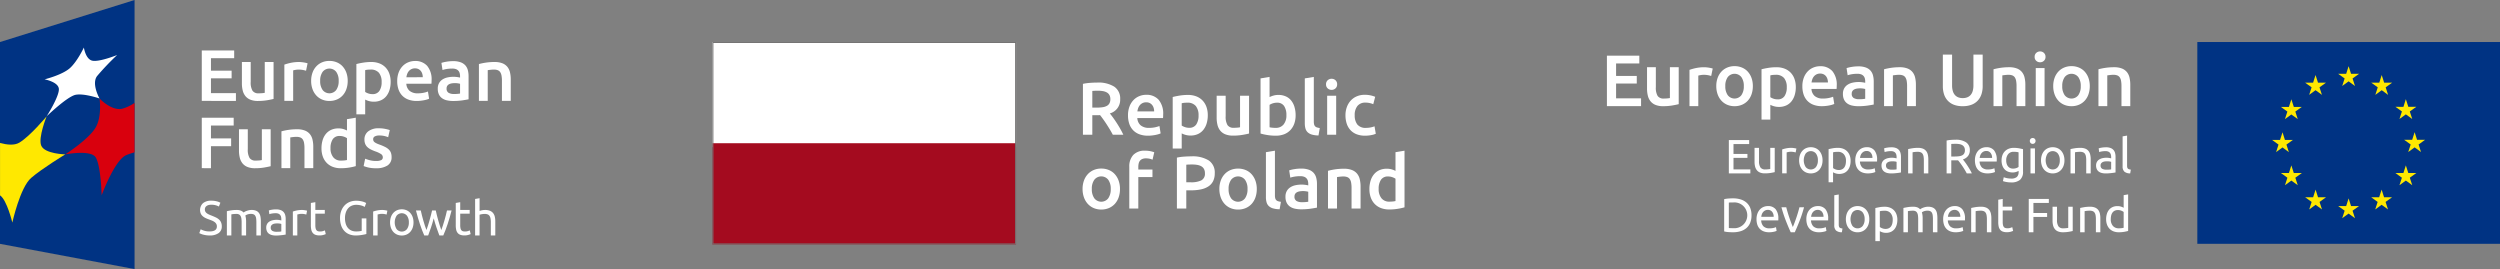 <svg xmlns="http://www.w3.org/2000/svg" xmlns:xlink="http://www.w3.org/1999/xlink" width="929.131" height="100" viewBox="0 0 929.131 100"><rect x="0" y="0" width="929.131" height="100" fill="#808080" stroke="none"/><defs><style>.a{fill:#fff;}.b{fill:#003383;}.c{fill:#ffe800;}.d{clip-path:url(#a);}.e{fill:#d9000d;}.f{fill:#a40b1f;}.g{fill:#757474;}</style><clipPath id="a"><rect class="a" width="929.131" height="100"/></clipPath></defs><rect class="b" width="112.491" height="74.997" transform="translate(816.64 15.616)"/><path class="c" d="M1052.628,37.114l2.378-1.73,2.371,1.73-.905-2.8,2.413-1.729h-2.97l-.908-2.839-.909,2.839h-2.978l2.406,1.729Z" transform="translate(-182.138 -5.154)"/><path class="c" d="M1037.768,41.1l2.378-1.734,2.371,1.734-.906-2.8,2.414-1.734h-2.97l-.914-2.844-.908,2.853-2.966-.009,2.409,1.734Z" transform="translate(-179.565 -5.844)"/><path class="c" d="M1029.267,44.63l-.909,2.843-2.97,0,2.4,1.734-.9,2.8,2.371-1.729L1031.646,52l-.906-2.8,2.414-1.734h-2.97Z" transform="translate(-177.68 -7.733)"/><path class="c" d="M1025.286,65.1l2.364,1.739-.9-2.8,2.413-1.734h-2.972l-.9-2.839-.923,2.849-2.966-.01,2.4,1.734-.894,2.8Z" transform="translate(-176.988 -10.304)"/><path class="c" d="M1030.18,77.188l-.915-2.834-.9,2.834h-2.975l2.407,1.744-.9,2.79,2.372-1.734,2.381,1.734-.905-2.79,2.414-1.744Z" transform="translate(-177.68 -12.884)"/><path class="c" d="M1041.068,88.081l-.909-2.834-.912,2.844-2.975-.01,2.417,1.739-.9,2.794,2.37-1.734,2.379,1.734-.9-2.794,2.413-1.739Z" transform="translate(-179.566 -14.772)"/><path class="c" d="M1055.912,92.028,1055,89.185l-.9,2.843h-2.982l2.417,1.729-.909,2.8L1055,94.828l2.379,1.734-.912-2.8,2.424-1.729Z" transform="translate(-182.138 -15.454)"/><path class="c" d="M1070.755,88.081l-.915-2.834-.912,2.844-2.96-.01,2.4,1.739-.9,2.794,2.371-1.734,2.381,1.734-.908-2.794,2.424-1.739Z" transform="translate(-184.711 -14.772)"/><path class="c" d="M1081.651,77.188l-.913-2.834-.905,2.834h-2.969l2.408,1.744-.915,2.79,2.381-1.734,2.378,1.734-.908-2.79,2.415-1.744Z" transform="translate(-186.6 -12.884)"/><path class="c" d="M1088.564,62.262h-2.973l-.9-2.844-.921,2.844h-2.961L1083.22,64,1082.3,66.8l2.386-1.734,2.374,1.734L1086.155,64Z" transform="translate(-187.283 -10.296)"/><path class="c" d="M1078.361,51.949l2.378-1.725,2.378,1.725-.907-2.8,2.415-1.725h-2.971l-.915-2.848-.9,2.858-2.97-.01,2.408,1.725Z" transform="translate(-186.6 -7.724)"/><path class="c" d="M1069.884,33.73l-.9,2.848L1066,36.569l2.414,1.734-.9,2.805,2.381-1.739,2.364,1.739-.9-2.805,2.405-1.734H1070.8Z" transform="translate(-184.718 -5.845)"/><path class="a" d="M777.2,75.344V62.968h7.555V64.45H778.93v3.68h5.179v1.447H778.93v4.287H785.2v1.481Z" transform="translate(-134.673 -10.911)"/><g transform="translate(0 0)"><g class="d"><path class="a" d="M796.257,75.488q-.572.143-1.51.3a13.036,13.036,0,0,1-2.17.16,4.588,4.588,0,0,1-1.8-.312,2.888,2.888,0,0,1-1.179-.885,3.573,3.573,0,0,1-.642-1.347,7.018,7.018,0,0,1-.2-1.725V66.468h1.662v4.857a4.21,4.21,0,0,0,.535,2.43,2.088,2.088,0,0,0,1.8.732c.179,0,.363,0,.554-.016s.37-.028.536-.047.318-.036.456-.054a1.245,1.245,0,0,0,.294-.063V66.468h1.662Z" transform="translate(-136.676 -11.518)"/><path class="a" d="M804.607,66.468a4.84,4.84,0,0,1,.492.027q.275.027.545.071c.178.031.341.061.49.089a3.163,3.163,0,0,1,.331.08l-.286,1.447a5.335,5.335,0,0,0-.651-.169,5.667,5.667,0,0,0-1.17-.1,4.308,4.308,0,0,0-.92.1c-.3.064-.5.11-.6.134v7.8h-1.662V67.057a11.28,11.28,0,0,1,1.466-.4,9.416,9.416,0,0,1,1.964-.188" transform="translate(-138.828 -11.518)"/><path class="a" d="M817.5,71.044a5.845,5.845,0,0,1-.322,2,4.565,4.565,0,0,1-.9,1.539,3.969,3.969,0,0,1-1.384.99,4.587,4.587,0,0,1-3.5,0,3.968,3.968,0,0,1-1.384-.99,4.551,4.551,0,0,1-.9-1.539,6.348,6.348,0,0,1,0-3.99,4.519,4.519,0,0,1,.9-1.545,3.972,3.972,0,0,1,1.384-.992,4.577,4.577,0,0,1,3.5,0,3.974,3.974,0,0,1,1.384.992,4.532,4.532,0,0,1,.9,1.545,5.873,5.873,0,0,1,.322,1.992m-1.733,0a4.007,4.007,0,0,0-.705-2.5,2.466,2.466,0,0,0-3.84,0,4.758,4.758,0,0,0,0,4.985,2.463,2.463,0,0,0,3.84,0,3.992,3.992,0,0,0,.705-2.49" transform="translate(-140.146 -11.465)"/><path class="a" d="M830.227,71.325a6.555,6.555,0,0,1-.277,1.949,4.436,4.436,0,0,1-.813,1.536,3.722,3.722,0,0,1-1.313,1,4.709,4.709,0,0,1-3.2.141,4.487,4.487,0,0,1-.92-.408v3.714h-1.662V66.951q.59-.143,1.474-.313a10.941,10.941,0,0,1,2.045-.169,5.213,5.213,0,0,1,1.929.341,4.136,4.136,0,0,1,1.465.964A4.24,4.24,0,0,1,829.9,69.3a5.856,5.856,0,0,1,.331,2.025m-1.733,0a3.568,3.568,0,0,0-.8-2.5,2.77,2.77,0,0,0-2.144-.877,9.8,9.8,0,0,0-1.17.055,4.512,4.512,0,0,0-.67.126v5.858a3.548,3.548,0,0,0,.875.483,3.292,3.292,0,0,0,1.25.232,2.671,2.671,0,0,0,1.224-.26,2.255,2.255,0,0,0,.83-.713,3.014,3.014,0,0,0,.465-1.072,5.844,5.844,0,0,0,.143-1.332" transform="translate(-142.444 -11.518)"/><path class="a" d="M834.037,71.06a5.911,5.911,0,0,1,.357-2.153,4.5,4.5,0,0,1,.947-1.528,3.866,3.866,0,0,1,1.357-.91,4.249,4.249,0,0,1,1.571-.3,3.579,3.579,0,0,1,2.876,1.169,5.39,5.39,0,0,1,1,3.563v.278a2.8,2.8,0,0,1-.017.313h-6.36a3.4,3.4,0,0,0,.841,2.2,3.075,3.075,0,0,0,2.286.75,6.077,6.077,0,0,0,1.474-.152,5.241,5.241,0,0,0,.9-.293l.232,1.393a4.952,4.952,0,0,1-1.062.341,7.615,7.615,0,0,1-1.724.176,5.473,5.473,0,0,1-2.1-.365,3.91,3.91,0,0,1-1.456-1.009A4.142,4.142,0,0,1,834.313,73a6.483,6.483,0,0,1-.276-1.939m6.376-.911a2.788,2.788,0,0,0-.562-1.849,1.937,1.937,0,0,0-1.6-.723,2.2,2.2,0,0,0-1.009.222,2.358,2.358,0,0,0-.741.581,2.657,2.657,0,0,0-.474.822,4.061,4.061,0,0,0-.222.947Z" transform="translate(-144.522 -11.465)"/><path class="a" d="M849.494,66.21a4.811,4.811,0,0,1,1.688.258,2.735,2.735,0,0,1,1.107.732,2.779,2.779,0,0,1,.6,1.125,5.445,5.445,0,0,1,.179,1.438v5.806l-.6.1q-.383.063-.866.117t-1.045.1q-.563.043-1.116.044a6.141,6.141,0,0,1-1.447-.159,3.287,3.287,0,0,1-1.143-.51,2.327,2.327,0,0,1-.751-.92,3.222,3.222,0,0,1-.267-1.374,2.649,2.649,0,0,1,.312-1.323,2.518,2.518,0,0,1,.849-.893,3.928,3.928,0,0,1,1.25-.5,6.848,6.848,0,0,1,1.5-.16c.166,0,.339.01.518.026s.348.042.508.071l.42.081c.119.024.2.042.25.053v-.463a3.8,3.8,0,0,0-.089-.813,1.869,1.869,0,0,0-.322-.714,1.622,1.622,0,0,0-.633-.5,2.5,2.5,0,0,0-1.045-.188,7.97,7.97,0,0,0-1.438.117,4.992,4.992,0,0,0-.919.241l-.2-1.376a5.111,5.111,0,0,1,1.072-.274,9.091,9.091,0,0,1,1.625-.134m.143,8.322q.589,0,1.045-.026a4.726,4.726,0,0,0,.759-.1V71.638a2.144,2.144,0,0,0-.581-.152,6.447,6.447,0,0,0-.972-.064,6.32,6.32,0,0,0-.794.055,2.466,2.466,0,0,0-.769.224,1.641,1.641,0,0,0-.58.465,1.213,1.213,0,0,0-.232.776,1.333,1.333,0,0,0,.572,1.24,2.972,2.972,0,0,0,1.553.349" transform="translate(-146.566 -11.473)"/><path class="a" d="M857.8,66.933q.572-.143,1.518-.3a13.014,13.014,0,0,1,2.179-.161,4.737,4.737,0,0,1,1.839.311,2.884,2.884,0,0,1,1.17.877A3.373,3.373,0,0,1,865.124,69a7.822,7.822,0,0,1,.179,1.733V75.95h-1.661V71.1a7.891,7.891,0,0,0-.117-1.466,2.482,2.482,0,0,0-.384-.984,1.537,1.537,0,0,0-.714-.544,3.14,3.14,0,0,0-1.108-.169c-.179,0-.364.007-.554.017s-.372.029-.544.045-.328.041-.465.064-.236.042-.3.052V75.95H857.8Z" transform="translate(-148.64 -11.518)"/><path class="a" d="M881.16,70.139c.19.239.432.551.723.938s.593.816.9,1.286.616.961.92,1.474a15.256,15.256,0,0,1,.777,1.481h-1.893c-.239-.451-.5-.91-.778-1.374s-.562-.909-.847-1.33-.569-.819-.848-1.187-.534-.691-.76-.964c-.155.01-.312.017-.474.017h-2.044v4.839H875.1V63.12a10.007,10.007,0,0,1,1.634-.242c.6-.041,1.152-.063,1.652-.063a6.767,6.767,0,0,1,3.974.983,3.373,3.373,0,0,1,1.367,2.929,3.433,3.433,0,0,1-.651,2.109,3.846,3.846,0,0,1-1.92,1.3m-2.626-5.8q-1.107,0-1.7.053v4.662h1.233a13.063,13.063,0,0,0,1.607-.088,3.706,3.706,0,0,0,1.205-.34,1.8,1.8,0,0,0,.759-.707,2.347,2.347,0,0,0,.269-1.206,2.277,2.277,0,0,0-.269-1.157,2,2,0,0,0-.723-.735,3.178,3.178,0,0,0-1.072-.375,7.7,7.7,0,0,0-1.313-.107" transform="translate(-151.639 -10.885)"/><path class="a" d="M887.83,71.06a5.911,5.911,0,0,1,.358-2.153,4.5,4.5,0,0,1,.947-1.528,3.866,3.866,0,0,1,1.357-.91,4.249,4.249,0,0,1,1.572-.3,3.578,3.578,0,0,1,2.875,1.169,5.39,5.39,0,0,1,1,3.563v.278a2.818,2.818,0,0,1-.017.313h-6.359a3.394,3.394,0,0,0,.84,2.2,3.075,3.075,0,0,0,2.286.75,6.065,6.065,0,0,0,1.473-.152,5.257,5.257,0,0,0,.9-.293l.232,1.393a4.963,4.963,0,0,1-1.063.341,7.6,7.6,0,0,1-1.723.176,5.473,5.473,0,0,1-2.1-.365,3.91,3.91,0,0,1-1.456-1.009A4.142,4.142,0,0,1,888.107,73a6.482,6.482,0,0,1-.277-1.939m6.377-.911a2.785,2.785,0,0,0-.563-1.849,1.935,1.935,0,0,0-1.6-.723,2.2,2.2,0,0,0-1.009.222,2.359,2.359,0,0,0-.741.581,2.658,2.658,0,0,0-.474.822,4.021,4.021,0,0,0-.222.947Z" transform="translate(-153.844 -11.465)"/><path class="a" d="M906.14,75.023a4.372,4.372,0,0,1-.831.368,4.259,4.259,0,0,1-1.438.223,4.614,4.614,0,0,1-1.581-.27A3.417,3.417,0,0,1,901,74.516a4.03,4.03,0,0,1-.875-1.4,5.594,5.594,0,0,1-.322-2,5.511,5.511,0,0,1,.3-1.866,4.145,4.145,0,0,1,.885-1.465,4.064,4.064,0,0,1,1.419-.964,4.9,4.9,0,0,1,1.893-.349,10.72,10.72,0,0,1,2.027.169q.867.17,1.456.313v8.287a3.916,3.916,0,0,1-1.108,3.108,5,5,0,0,1-3.357.964,9.137,9.137,0,0,1-1.652-.143,9.5,9.5,0,0,1-1.349-.338l.3-1.447a7.888,7.888,0,0,0,1.224.349,7.412,7.412,0,0,0,1.509.15,3.136,3.136,0,0,0,2.135-.589,2.413,2.413,0,0,0,.652-1.875Zm-.018-6.893a5.334,5.334,0,0,0-.67-.136,8.314,8.314,0,0,0-1.134-.061,2.526,2.526,0,0,0-2.063.875,3.53,3.53,0,0,0-.724,2.322,4.076,4.076,0,0,0,.206,1.376,2.708,2.708,0,0,0,.554.946,2.165,2.165,0,0,0,.8.554,2.527,2.527,0,0,0,.937.178A3.747,3.747,0,0,0,905.246,74a2.935,2.935,0,0,0,.875-.438Z" transform="translate(-155.918 -11.518)"/><path class="a" d="M913.573,64.218a1.068,1.068,0,0,1-.759-.294,1.17,1.17,0,0,1,0-1.59,1.127,1.127,0,0,1,1.519,0,1.167,1.167,0,0,1,0,1.59,1.068,1.068,0,0,1-.76.294m.84,10.966h-1.662V65.9h1.662Z" transform="translate(-158.119 -10.75)"/><path class="a" d="M926.251,71.044a5.846,5.846,0,0,1-.322,2,4.566,4.566,0,0,1-.9,1.539,3.956,3.956,0,0,1-1.385.99,4.584,4.584,0,0,1-3.5,0,3.968,3.968,0,0,1-1.384-.99,4.581,4.581,0,0,1-.9-1.539,6.364,6.364,0,0,1,0-3.99,4.548,4.548,0,0,1,.9-1.545,3.973,3.973,0,0,1,1.384-.992,4.574,4.574,0,0,1,3.5,0,3.961,3.961,0,0,1,1.385.992,4.533,4.533,0,0,1,.9,1.545,5.874,5.874,0,0,1,.322,1.992m-1.733,0a4.007,4.007,0,0,0-.705-2.5,2.466,2.466,0,0,0-3.84,0,4.757,4.757,0,0,0,0,4.985,2.463,2.463,0,0,0,3.84,0,3.992,3.992,0,0,0,.705-2.49" transform="translate(-158.991 -11.465)"/><path class="a" d="M930.8,66.933q.57-.143,1.518-.3a13.022,13.022,0,0,1,2.179-.161,4.737,4.737,0,0,1,1.839.311,2.884,2.884,0,0,1,1.17.877A3.373,3.373,0,0,1,938.123,69a7.822,7.822,0,0,1,.179,1.733V75.95h-1.661V71.1a7.892,7.892,0,0,0-.117-1.466,2.47,2.47,0,0,0-.384-.984,1.531,1.531,0,0,0-.713-.544,3.141,3.141,0,0,0-1.108-.169c-.179,0-.363.007-.553.017s-.373.029-.545.045-.328.041-.465.064-.236.042-.294.052V75.95H930.8Z" transform="translate(-161.289 -11.518)"/><path class="a" d="M945.954,66.21a4.811,4.811,0,0,1,1.688.258,2.74,2.74,0,0,1,1.107.732,2.788,2.788,0,0,1,.6,1.125,5.447,5.447,0,0,1,.179,1.438v5.806l-.6.1q-.383.063-.866.117t-1.045.1q-.563.043-1.116.044a6.143,6.143,0,0,1-1.447-.159,3.28,3.28,0,0,1-1.143-.51,2.334,2.334,0,0,1-.751-.92,3.223,3.223,0,0,1-.267-1.374,2.658,2.658,0,0,1,.312-1.323,2.518,2.518,0,0,1,.849-.893,3.928,3.928,0,0,1,1.25-.5,6.848,6.848,0,0,1,1.5-.16c.166,0,.339.01.518.026s.349.042.509.071l.42.081c.119.024.2.042.25.053v-.463a3.8,3.8,0,0,0-.088-.813,1.868,1.868,0,0,0-.322-.714,1.621,1.621,0,0,0-.633-.5,2.493,2.493,0,0,0-1.045-.188,7.953,7.953,0,0,0-1.438.117,4.987,4.987,0,0,0-.92.241l-.2-1.376a5.112,5.112,0,0,1,1.072-.274,9.091,9.091,0,0,1,1.625-.134m.143,8.322q.589,0,1.045-.026a4.723,4.723,0,0,0,.759-.1V71.638a2.153,2.153,0,0,0-.58-.152,6.467,6.467,0,0,0-.973-.064,6.344,6.344,0,0,0-.8.055,2.467,2.467,0,0,0-.768.224,1.631,1.631,0,0,0-.58.465,1.208,1.208,0,0,0-.233.776,1.333,1.333,0,0,0,.572,1.24,2.972,2.972,0,0,0,1.553.349" transform="translate(-163.281 -11.473)"/><path class="a" d="M957.041,75a3.188,3.188,0,0,1-2.179-.661,2.607,2.607,0,0,1-.642-1.945V61.246l1.661-.287V72.122a2.684,2.684,0,0,0,.071.679.921.921,0,0,0,.232.427.979.979,0,0,0,.429.241,4.121,4.121,0,0,0,.661.136Z" transform="translate(-165.347 -10.563)"/><path class="a" d="M785.264,95.464a7.179,7.179,0,0,1-.5,2.8,5.145,5.145,0,0,1-1.411,1.963,5.992,5.992,0,0,1-2.178,1.162,9.6,9.6,0,0,1-2.786.384c-.5,0-1.052-.022-1.653-.063a10.014,10.014,0,0,1-1.634-.241v-12a9.838,9.838,0,0,1,1.634-.241q.9-.063,1.653-.063a9.6,9.6,0,0,1,2.786.383,6,6,0,0,1,2.178,1.161,5.189,5.189,0,0,1,1.411,1.965,7.176,7.176,0,0,1,.5,2.8m-6.734,4.786a4.8,4.8,0,1,0,0-9.573c-.489,0-.866.007-1.133.017s-.456.025-.563.037V100.2c.107.011.294.024.563.036s.645.017,1.133.017" transform="translate(-134.31 -15.45)"/><path class="a" d="M789.641,97.532A5.922,5.922,0,0,1,790,95.379a4.5,4.5,0,0,1,.947-1.528,3.882,3.882,0,0,1,1.357-.912,4.25,4.25,0,0,1,1.572-.3,3.576,3.576,0,0,1,2.876,1.169,5.389,5.389,0,0,1,1,3.563v.278a2.765,2.765,0,0,1-.017.312h-6.358a3.383,3.383,0,0,0,.84,2.2,3.065,3.065,0,0,0,2.285.751,6.072,6.072,0,0,0,1.474-.152,5.256,5.256,0,0,0,.9-.3l.232,1.393a4.885,4.885,0,0,1-1.063.339,7.5,7.5,0,0,1-1.723.181,5.466,5.466,0,0,1-2.1-.366A3.92,3.92,0,0,1,790.765,101a4.117,4.117,0,0,1-.848-1.526,6.5,6.5,0,0,1-.276-1.937m6.376-.911a2.786,2.786,0,0,0-.564-1.849,1.934,1.934,0,0,0-1.6-.723,2.206,2.206,0,0,0-1.01.222,2.4,2.4,0,0,0-.741.58,2.7,2.7,0,0,0-.474.823,4.044,4.044,0,0,0-.222.947Z" transform="translate(-136.829 -16.052)"/><path class="a" d="M809.248,93.179a46.768,46.768,0,0,1-1.634,5q-.939,2.4-1.813,4.288h-1.5q-.877-1.894-1.813-4.288a46.921,46.921,0,0,1-1.634-5h1.786q.216.874.509,1.865t.625,1.965q.33.973.67,1.884t.642,1.626q.3-.714.643-1.626t.67-1.884q.331-.973.625-1.965t.509-1.865Z" transform="translate(-138.772 -16.146)"/><path class="a" d="M812.045,97.532a5.925,5.925,0,0,1,.357-2.153,4.5,4.5,0,0,1,.947-1.528,3.892,3.892,0,0,1,1.357-.912,4.248,4.248,0,0,1,1.572-.3,3.573,3.573,0,0,1,2.875,1.169,5.384,5.384,0,0,1,1,3.563v.278a2.763,2.763,0,0,1-.017.312h-6.359a3.391,3.391,0,0,0,.84,2.2,3.068,3.068,0,0,0,2.286.751,6.077,6.077,0,0,0,1.474-.152,5.244,5.244,0,0,0,.9-.3l.231,1.393a4.848,4.848,0,0,1-1.061.339,7.5,7.5,0,0,1-1.724.181,5.472,5.472,0,0,1-2.1-.366A3.929,3.929,0,0,1,813.169,101a4.128,4.128,0,0,1-.848-1.526,6.443,6.443,0,0,1-.276-1.937m6.376-.911a2.786,2.786,0,0,0-.562-1.849,1.938,1.938,0,0,0-1.6-.723,2.2,2.2,0,0,0-1.009.222,2.4,2.4,0,0,0-.741.58,2.682,2.682,0,0,0-.474.823,4.09,4.09,0,0,0-.222.947Z" transform="translate(-140.711 -16.052)"/><path class="a" d="M827.419,101.47a3.187,3.187,0,0,1-2.179-.662,2.614,2.614,0,0,1-.642-1.947V87.716l1.66-.285V98.593a2.691,2.691,0,0,0,.072.68.926.926,0,0,0,.232.427.979.979,0,0,0,.429.241,4.341,4.341,0,0,0,.661.135Z" transform="translate(-142.886 -15.15)"/><path class="a" d="M838.518,97.514a5.885,5.885,0,0,1-.322,2,4.582,4.582,0,0,1-.9,1.535,3.961,3.961,0,0,1-1.384.99,4.577,4.577,0,0,1-3.5,0,3.961,3.961,0,0,1-1.384-.99,4.583,4.583,0,0,1-.9-1.535,6.358,6.358,0,0,1,0-3.993,4.526,4.526,0,0,1,.9-1.543,3.991,3.991,0,0,1,1.384-.994,4.6,4.6,0,0,1,3.5,0,3.991,3.991,0,0,1,1.384.994,4.525,4.525,0,0,1,.9,1.543,5.9,5.9,0,0,1,.322,1.992m-1.733,0a4.011,4.011,0,0,0-.705-2.493,2.463,2.463,0,0,0-3.84,0,4.758,4.758,0,0,0,0,4.985,2.466,2.466,0,0,0,3.84,0,4.006,4.006,0,0,0,.705-2.492" transform="translate(-143.788 -16.052)"/><path class="a" d="M851.247,97.8a6.546,6.546,0,0,1-.277,1.947,4.407,4.407,0,0,1-.813,1.536,3.684,3.684,0,0,1-1.313,1,4.228,4.228,0,0,1-1.777.356,4.338,4.338,0,0,1-1.42-.212,4.566,4.566,0,0,1-.919-.412v3.714h-1.661v-12.3c.393-.1.884-.2,1.473-.313a10.793,10.793,0,0,1,2.045-.171,5.213,5.213,0,0,1,1.929.341,4.136,4.136,0,0,1,1.465.964,4.271,4.271,0,0,1,.938,1.528,5.867,5.867,0,0,1,.331,2.026m-1.733,0a3.572,3.572,0,0,0-.8-2.5,2.773,2.773,0,0,0-2.144-.874,9.856,9.856,0,0,0-1.169.053,4.764,4.764,0,0,0-.67.125v5.858a3.465,3.465,0,0,0,.875.483,3.3,3.3,0,0,0,1.251.232,2.671,2.671,0,0,0,1.224-.26,2.236,2.236,0,0,0,.831-.714,3.018,3.018,0,0,0,.464-1.071,5.861,5.861,0,0,0,.143-1.332" transform="translate(-146.087 -16.105)"/><path class="a" d="M855.683,93.4q.572-.14,1.51-.3a12.845,12.845,0,0,1,2.169-.161,4.077,4.077,0,0,1,1.5.241,2.65,2.65,0,0,1,1.018.706c.083-.06.214-.142.393-.251a4.441,4.441,0,0,1,.66-.313,7.2,7.2,0,0,1,.876-.268,4.4,4.4,0,0,1,1.036-.116,4.207,4.207,0,0,1,1.75.313,2.531,2.531,0,0,1,1.063.885,3.446,3.446,0,0,1,.518,1.356,10.265,10.265,0,0,1,.134,1.717v5.215h-1.661V97.566a10.79,10.79,0,0,0-.08-1.413,2.756,2.756,0,0,0-.3-.981,1.417,1.417,0,0,0-.608-.58,2.259,2.259,0,0,0-.991-.188,3.7,3.7,0,0,0-1.384.224,2.734,2.734,0,0,0-.741.4,6.165,6.165,0,0,1,.215,1.019,9.161,9.161,0,0,1,.071,1.162v5.215h-1.661V97.566a9.743,9.743,0,0,0-.089-1.413,2.857,2.857,0,0,0-.313-.981,1.406,1.406,0,0,0-.607-.58,2.206,2.206,0,0,0-.973-.188c-.167,0-.346.008-.536.019s-.373.026-.545.044-.331.039-.474.064-.238.041-.285.052v7.842h-1.662Z" transform="translate(-148.273 -16.105)"/><path class="a" d="M873.551,97.532a5.907,5.907,0,0,1,.357-2.153,4.5,4.5,0,0,1,.947-1.528,3.893,3.893,0,0,1,1.358-.912,4.248,4.248,0,0,1,1.572-.3,3.572,3.572,0,0,1,2.875,1.169,5.385,5.385,0,0,1,1,3.563v.278a2.765,2.765,0,0,1-.017.312h-6.359a3.391,3.391,0,0,0,.84,2.2,3.068,3.068,0,0,0,2.286.751,6.074,6.074,0,0,0,1.474-.152,5.218,5.218,0,0,0,.9-.3l.232,1.393a4.874,4.874,0,0,1-1.062.339,7.5,7.5,0,0,1-1.724.181,5.472,5.472,0,0,1-2.1-.366A3.919,3.919,0,0,1,874.676,101a4.119,4.119,0,0,1-.849-1.526,6.472,6.472,0,0,1-.276-1.937m6.376-.911a2.781,2.781,0,0,0-.563-1.849,1.935,1.935,0,0,0-1.6-.723,2.2,2.2,0,0,0-1.009.222,2.411,2.411,0,0,0-.741.58,2.681,2.681,0,0,0-.474.823,4.087,4.087,0,0,0-.222.947Z" transform="translate(-151.369 -16.052)"/><path class="a" d="M886.145,93.4q.572-.14,1.518-.3a13.022,13.022,0,0,1,2.179-.161,4.7,4.7,0,0,1,1.839.313,2.9,2.9,0,0,1,1.17.875,3.384,3.384,0,0,1,.617,1.348,7.859,7.859,0,0,1,.179,1.734v5.215h-1.661V97.566a7.9,7.9,0,0,0-.117-1.466,2.453,2.453,0,0,0-.384-.982,1.528,1.528,0,0,0-.715-.546,3.171,3.171,0,0,0-1.107-.169c-.179,0-.363.008-.553.019s-.374.026-.545.044-.328.039-.465.064-.236.041-.294.052v7.842h-1.662Z" transform="translate(-153.552 -16.105)"/><path class="a" d="M899.97,92.315h3.519v1.394H899.97v4.287a5.116,5.116,0,0,0,.107,1.152,1.712,1.712,0,0,0,.321.713,1.138,1.138,0,0,0,.536.366,2.336,2.336,0,0,0,.75.108,3.484,3.484,0,0,0,1.206-.169c.3-.113.515-.192.634-.242l.321,1.376a6.086,6.086,0,0,1-.875.313,4.942,4.942,0,0,1-1.428.188,4.324,4.324,0,0,1-1.563-.242,2.262,2.262,0,0,1-.99-.722,2.9,2.9,0,0,1-.527-1.189,7.832,7.832,0,0,1-.152-1.634V89.726l1.662-.286Z" transform="translate(-155.659 -15.498)"/><path class="a" d="M912.026,101.819V89.44h7.466v1.482h-5.733v3.733h5.09V96.12h-5.09v5.7Z" transform="translate(-158.036 -15.498)"/><path class="a" d="M930.222,101.96c-.381.1-.885.2-1.51.3a13.021,13.021,0,0,1-2.17.161,4.571,4.571,0,0,1-1.8-.314,2.9,2.9,0,0,1-1.179-.884,3.594,3.594,0,0,1-.642-1.348,7.015,7.015,0,0,1-.2-1.725V92.939h1.661V97.8a4.213,4.213,0,0,0,.536,2.43,2.089,2.089,0,0,0,1.8.732c.179,0,.362,0,.553-.017s.37-.028.536-.045l.455-.052a1.349,1.349,0,0,0,.294-.063V92.939h1.662Z" transform="translate(-159.889 -16.105)"/><path class="a" d="M935.142,93.4q.572-.14,1.518-.3a13.013,13.013,0,0,1,2.179-.161,4.7,4.7,0,0,1,1.839.313,2.9,2.9,0,0,1,1.17.875,3.384,3.384,0,0,1,.617,1.348,7.859,7.859,0,0,1,.179,1.734v5.215h-1.661V97.566a7.986,7.986,0,0,0-.116-1.466,2.478,2.478,0,0,0-.384-.982,1.534,1.534,0,0,0-.714-.546,3.179,3.179,0,0,0-1.108-.169c-.179,0-.363.008-.553.019s-.373.026-.545.044-.328.039-.465.064-.236.041-.3.052v7.842h-1.661Z" transform="translate(-162.042 -16.105)"/><path class="a" d="M953.328,87.673l1.661-.285V100.98c-.381.1-.869.213-1.464.322a11.746,11.746,0,0,1-2.054.161,5.213,5.213,0,0,1-1.929-.341,4.132,4.132,0,0,1-1.465-.964,4.269,4.269,0,0,1-.937-1.528,5.847,5.847,0,0,1-.331-2.026,6.631,6.631,0,0,1,.277-1.967A4.4,4.4,0,0,1,947.9,93.1a3.687,3.687,0,0,1,1.313-1,4.225,4.225,0,0,1,1.777-.357,4.336,4.336,0,0,1,1.419.213,4.556,4.556,0,0,1,.92.412Zm0,6.251a3.473,3.473,0,0,0-.875-.483,3.31,3.31,0,0,0-1.25-.231,2.69,2.69,0,0,0-1.224.258,2.232,2.232,0,0,0-.831.715,3.023,3.023,0,0,0-.464,1.081,5.97,5.97,0,0,0-.143,1.34,3.6,3.6,0,0,0,.8,2.509,2.763,2.763,0,0,0,2.144.884,8.615,8.615,0,0,0,1.133-.063,5.248,5.248,0,0,0,.706-.135Z" transform="translate(-164.063 -15.143)"/><path class="a" d="M722.389,43.775V25.02h12.044v2.9H725.8v4.628h7.687v2.841H725.8v5.5h9.283v2.9Z" transform="translate(-125.176 -4.335)"/><path class="a" d="M752.2,43.946c-.632.162-1.453.331-2.463.5a19.82,19.82,0,0,1-3.329.258,7.312,7.312,0,0,1-2.856-.488,4.569,4.569,0,0,1-1.839-1.353,5.316,5.316,0,0,1-.989-2.069,11,11,0,0,1-.3-2.64V30.224H743.7V37.64a6,6,0,0,0,.662,3.249,2.6,2.6,0,0,0,2.315.974c.4,0,.815-.018,1.258-.054a6.739,6.739,0,0,0,.988-.136V30.224H752.2Z" transform="translate(-128.301 -5.237)"/><path class="a" d="M767.577,33.472a10.777,10.777,0,0,0-1.123-.284,8.338,8.338,0,0,0-1.665-.149,6.7,6.7,0,0,0-1.151.108,6.551,6.551,0,0,0-.852.189v11.34h-3.275V31.2a18.116,18.116,0,0,1,2.369-.662,14.815,14.815,0,0,1,3.153-.312c.216,0,.469.014.757.041s.577.064.866.11.568.1.839.161.486.122.65.176Z" transform="translate(-131.608 -5.237)"/><path class="a" d="M785.145,37.149a9.136,9.136,0,0,1-.488,3.058,6.756,6.756,0,0,1-1.38,2.354,6.19,6.19,0,0,1-2.152,1.516,6.941,6.941,0,0,1-2.774.542,6.845,6.845,0,0,1-2.76-.542,6.206,6.206,0,0,1-2.138-1.516,6.927,6.927,0,0,1-1.394-2.354,8.911,8.911,0,0,1-.5-3.058,8.8,8.8,0,0,1,.5-3.046,6.859,6.859,0,0,1,1.407-2.34,6.186,6.186,0,0,1,2.152-1.5,6.913,6.913,0,0,1,2.733-.529,7.014,7.014,0,0,1,2.747.529,6.02,6.02,0,0,1,2.151,1.5,6.98,6.98,0,0,1,1.395,2.34,8.8,8.8,0,0,1,.5,3.046m-3.356,0a5.538,5.538,0,0,0-.906-3.342,3.215,3.215,0,0,0-5.062,0,5.526,5.526,0,0,0-.907,3.342,5.635,5.635,0,0,0,.907,3.384,3.2,3.2,0,0,0,5.062,0,5.647,5.647,0,0,0,.906-3.384" transform="translate(-133.696 -5.152)"/><path class="a" d="M804.636,37.614a10.042,10.042,0,0,1-.42,2.977,6.969,6.969,0,0,1-1.2,2.327,5.369,5.369,0,0,1-1.963,1.515,6.316,6.316,0,0,1-2.666.541,6.568,6.568,0,0,1-1.84-.244,6.79,6.79,0,0,1-1.38-.541v5.494h-3.275v-18.7q1-.268,2.463-.513a18.786,18.786,0,0,1,3.084-.244,8.267,8.267,0,0,1,3,.514,6.28,6.28,0,0,1,2.26,1.475,6.518,6.518,0,0,1,1.434,2.328,8.881,8.881,0,0,1,.5,3.073m-3.356.053a5.274,5.274,0,0,0-.988-3.41,3.862,3.862,0,0,0-3.18-1.218c-.306,0-.627.013-.961.04a5.376,5.376,0,0,0-.987.177v8.092a5.062,5.062,0,0,0,1.15.556,4.5,4.5,0,0,0,1.529.257,2.933,2.933,0,0,0,2.612-1.219,5.754,5.754,0,0,0,.825-3.275" transform="translate(-137.219 -5.237)"/><path class="a" d="M810.253,37.263a8.886,8.886,0,0,1,.556-3.275,6.894,6.894,0,0,1,1.474-2.34,6.132,6.132,0,0,1,2.111-1.409,6.553,6.553,0,0,1,2.436-.471,5.835,5.835,0,0,1,4.561,1.811,7.85,7.85,0,0,1,1.638,5.413c0,.181-.005.384-.014.61s-.023.428-.041.609h-9.338a3.73,3.73,0,0,0,1.205,2.637,4.573,4.573,0,0,0,3.1.935,10.164,10.164,0,0,0,2.178-.217,9,9,0,0,0,1.557-.46l.432,2.679a5.166,5.166,0,0,1-.744.284,10.48,10.48,0,0,1-1.082.27q-.609.122-1.313.2a12.415,12.415,0,0,1-1.434.081,8.672,8.672,0,0,1-3.248-.555,6.057,6.057,0,0,1-2.274-1.543,6.294,6.294,0,0,1-1.325-2.327,9.483,9.483,0,0,1-.434-2.937m9.5-1.462a4.291,4.291,0,0,0-.189-1.285,3.1,3.1,0,0,0-.555-1.056,2.635,2.635,0,0,0-.894-.7,2.859,2.859,0,0,0-1.258-.256,2.938,2.938,0,0,0-1.325.284,3.007,3.007,0,0,0-.962.746,3.41,3.41,0,0,0-.609,1.054,5.811,5.811,0,0,0-.3,1.218Z" transform="translate(-140.401 -5.158)"/><path class="a" d="M834.2,29.83a7.978,7.978,0,0,1,2.734.408,4.37,4.37,0,0,1,1.772,1.137,4.244,4.244,0,0,1,.947,1.772,8.661,8.661,0,0,1,.285,2.288v8.581c-.506.107-1.268.24-2.288.391a23.29,23.29,0,0,1-3.451.231,10.276,10.276,0,0,1-2.327-.245,4.866,4.866,0,0,1-1.8-.785,3.7,3.7,0,0,1-1.164-1.407,4.879,4.879,0,0,1-.42-2.137,4.125,4.125,0,0,1,.474-2.057,3.894,3.894,0,0,1,1.286-1.367,5.519,5.519,0,0,1,1.881-.756,10.449,10.449,0,0,1,3.37-.165,10.864,10.864,0,0,1,1.272.231v-.541a4.235,4.235,0,0,0-.136-1.083,2.263,2.263,0,0,0-.474-.907,2.217,2.217,0,0,0-.893-.608,3.859,3.859,0,0,0-1.394-.218,12.438,12.438,0,0,0-2.084.164,9.214,9.214,0,0,0-1.543.379l-.406-2.652a13.1,13.1,0,0,1,1.813-.433,14.19,14.19,0,0,1,2.544-.217m.271,12.207a12.033,12.033,0,0,0,2.3-.164V38.248a6.138,6.138,0,0,0-.785-.162,7.266,7.266,0,0,0-1.137-.081,7.5,7.5,0,0,0-1.1.081,3.4,3.4,0,0,0-1,.3,1.828,1.828,0,0,0-.717.609,1.7,1.7,0,0,0-.271.989,1.731,1.731,0,0,0,.731,1.61,3.781,3.781,0,0,0,1.976.446" transform="translate(-143.561 -5.169)"/><path class="a" d="M846.984,30.981a22.516,22.516,0,0,1,2.463-.513,21.269,21.269,0,0,1,3.356-.244,7.75,7.75,0,0,1,2.9.473,4.512,4.512,0,0,1,1.854,1.329,5.052,5.052,0,0,1,.974,2.056,11.438,11.438,0,0,1,.284,2.638v7.957h-3.275V37.235a10.749,10.749,0,0,0-.149-1.935A3.44,3.44,0,0,0,854.9,34a1.959,1.959,0,0,0-.92-.732,3.889,3.889,0,0,0-1.421-.23,10.832,10.832,0,0,0-1.3.081q-.676.081-1,.136V44.677h-3.275Z" transform="translate(-146.766 -5.237)"/><path class="a" d="M880.763,43.723a8.831,8.831,0,0,1-3.3-.555,6.1,6.1,0,0,1-2.287-1.557,6.32,6.32,0,0,1-1.339-2.354,9.729,9.729,0,0,1-.433-2.977V24.561h3.438V35.956a7.333,7.333,0,0,0,.284,2.178,3.816,3.816,0,0,0,.812,1.477,3.25,3.25,0,0,0,1.245.837,4.523,4.523,0,0,0,1.61.27,4.635,4.635,0,0,0,1.625-.27,3.229,3.229,0,0,0,1.258-.837,3.806,3.806,0,0,0,.812-1.477,7.331,7.331,0,0,0,.284-2.178V24.561h3.437V36.28a9.453,9.453,0,0,1-.446,2.977,6.477,6.477,0,0,1-1.353,2.354,6.059,6.059,0,0,1-2.314,1.557,9.046,9.046,0,0,1-3.329.555" transform="translate(-151.343 -4.256)"/><path class="a" d="M896.187,30.981a22.514,22.514,0,0,1,2.463-.513,21.27,21.27,0,0,1,3.356-.244,7.75,7.75,0,0,1,2.9.473,4.512,4.512,0,0,1,1.854,1.329,5.062,5.062,0,0,1,.974,2.056,11.485,11.485,0,0,1,.284,2.638v7.957h-3.275V37.235a10.749,10.749,0,0,0-.149-1.935A3.428,3.428,0,0,0,904.1,34a1.951,1.951,0,0,0-.92-.732,3.882,3.882,0,0,0-1.42-.23,10.823,10.823,0,0,0-1.3.081q-.676.081-1,.136V44.677h-3.275Z" transform="translate(-155.292 -5.237)"/><path class="a" d="M918.716,25.151a1.875,1.875,0,0,1-.6,1.46,2.018,2.018,0,0,1-1.407.542,2.053,2.053,0,0,1-1.435-.542,1.875,1.875,0,0,1-.6-1.46,1.911,1.911,0,0,1,.6-1.489,2.057,2.057,0,0,1,1.435-.542,2.021,2.021,0,0,1,1.407.542,1.911,1.911,0,0,1,.6,1.489m-.351,18.3h-3.275V29.292h3.275Z" transform="translate(-158.497 -4.006)"/><path class="a" d="M936.616,37.149a9.139,9.139,0,0,1-.487,3.058,6.756,6.756,0,0,1-1.38,2.354,6.183,6.183,0,0,1-2.152,1.516,6.942,6.942,0,0,1-2.775.542,6.844,6.844,0,0,1-2.76-.542,6.205,6.205,0,0,1-2.138-1.516,6.927,6.927,0,0,1-1.394-2.354,8.911,8.911,0,0,1-.5-3.058,8.8,8.8,0,0,1,.5-3.046,6.849,6.849,0,0,1,1.408-2.34,6.176,6.176,0,0,1,2.151-1.5,6.913,6.913,0,0,1,2.733-.529,7.014,7.014,0,0,1,2.747.529,6.03,6.03,0,0,1,2.152,1.5,6.994,6.994,0,0,1,1.394,2.34,8.823,8.823,0,0,1,.5,3.046m-3.356,0a5.532,5.532,0,0,0-.907-3.342,3.214,3.214,0,0,0-5.061,0,5.52,5.52,0,0,0-.907,3.342,5.629,5.629,0,0,0,.907,3.384,3.194,3.194,0,0,0,5.061,0,5.641,5.641,0,0,0,.907-3.384" transform="translate(-159.943 -5.152)"/><path class="a" d="M943.36,30.981a22.475,22.475,0,0,1,2.463-.513,21.27,21.27,0,0,1,3.356-.244,7.75,7.75,0,0,1,2.9.473,4.518,4.518,0,0,1,1.854,1.329,5.053,5.053,0,0,1,.974,2.056,11.489,11.489,0,0,1,.284,2.638v7.957h-3.275V37.235a10.828,10.828,0,0,0-.149-1.935,3.439,3.439,0,0,0-.488-1.3,1.954,1.954,0,0,0-.92-.732,3.881,3.881,0,0,0-1.42-.23,10.822,10.822,0,0,0-1.3.081q-.677.081-1,.136V44.677H943.36Z" transform="translate(-163.466 -5.237)"/><path class="b" d="M50.008,100,0,90.625v-75L50.008,0Z" transform="translate(0 0)"/><path class="c" d="M.013,81.662V62.188c2.515.686,5.317,1.009,7.164-.107,4.041-2.41,10.157-9.786,10.157-9.786s-3.225,7.958-2.01,10.879c1.287,3.1,8.929,3.266,8.929,3.266s-8.639,5.251-12.659,8.732C7.456,78.724,4.586,91.779,4.586,91.779s-2-8.369-4.573-10.117" transform="translate(-0.002 -9.062)"/><path class="e" d="M55.092,45.918a15.548,15.548,0,0,1-4.7,2.195c-4.015.777-8.316-3.839-8.316-3.839s1.01,6.751-1.519,10.907c-2.66,4.382-11.216,9.868-11.216,9.868s9.458-1.831,11.3,1.1c1.957,3.147,2.217,14.1,2.217,14.1S47.668,67.1,52.042,65.309a26.485,26.485,0,0,1,3.05-1.023Z" transform="translate(-5.083 -7.672)"/><path class="a" d="M20.805,46.936s4.831-7.572,4.541-10.266c-.285-2.56-5.3-3.48-5.3-3.48S26.61,31.578,29.473,29c2.76-2.484,5.175-7.641,5.175-7.641s.608,4.268,3.063,4.878c2.535.639,9.3-2.093,9.3-2.093a96.081,96.081,0,0,0-7.44,7.81c-2.19,2.875.887,8.349.887,8.349s-5.672-1.973-8.843-1.378c-3.123.59-10.813,8.009-10.813,8.009" transform="translate(-3.474 -3.701)"/><path class="a" d="M90.71,41.427V22.674h12.043v2.894H94.12V30.2H101.8v2.842H94.12v5.492H103.4v2.9Z" transform="translate(-15.718 -3.929)"/><path class="a" d="M120.518,41.6q-.947.242-2.463.5a20,20,0,0,1-3.328.257,7.352,7.352,0,0,1-2.855-.487,4.541,4.541,0,0,1-1.839-1.353,5.314,5.314,0,0,1-.989-2.07,10.983,10.983,0,0,1-.3-2.638V27.877h3.275v7.415a6,6,0,0,0,.663,3.25,2.6,2.6,0,0,0,2.314.973q.6,0,1.258-.053a6.977,6.977,0,0,0,.988-.136V27.877h3.275Z" transform="translate(-18.844 -4.831)"/><path class="a" d="M135.895,31.126a10.516,10.516,0,0,0-1.122-.284,8.222,8.222,0,0,0-1.665-.148,6.6,6.6,0,0,0-1.15.107,6.833,6.833,0,0,0-.853.189V42.329H127.83V28.853a18.128,18.128,0,0,1,2.369-.664,14.807,14.807,0,0,1,3.152-.312c.217,0,.469.015.758.042s.577.063.866.107.567.1.838.162.487.123.65.176Z" transform="translate(-22.15 -4.831)"/><path class="a" d="M153.463,34.8a9.1,9.1,0,0,1-.487,3.056,6.754,6.754,0,0,1-1.38,2.354,6.161,6.161,0,0,1-2.151,1.516,6.95,6.95,0,0,1-2.774.542,6.839,6.839,0,0,1-2.76-.542,6.2,6.2,0,0,1-2.138-1.516,6.9,6.9,0,0,1-1.394-2.354,8.9,8.9,0,0,1-.5-3.056,8.8,8.8,0,0,1,.5-3.046,6.812,6.812,0,0,1,1.408-2.34,6.188,6.188,0,0,1,2.151-1.5,6.938,6.938,0,0,1,2.733-.528,7.035,7.035,0,0,1,2.746.528,6.024,6.024,0,0,1,2.153,1.5,6.938,6.938,0,0,1,1.393,2.34,8.8,8.8,0,0,1,.5,3.046m-3.356,0a5.524,5.524,0,0,0-.907-3.344,3.217,3.217,0,0,0-5.06,0,5.524,5.524,0,0,0-.906,3.344,5.627,5.627,0,0,0,.906,3.382,3.193,3.193,0,0,0,5.06,0,5.627,5.627,0,0,0,.907-3.382" transform="translate(-24.238 -4.746)"/><path class="a" d="M172.952,35.265a10.022,10.022,0,0,1-.419,2.977,6.912,6.912,0,0,1-1.2,2.328,5.347,5.347,0,0,1-1.963,1.516,6.313,6.313,0,0,1-2.665.541,6.5,6.5,0,0,1-1.84-.244,6.86,6.86,0,0,1-1.38-.54v5.492h-3.274v-18.7a25.084,25.084,0,0,1,2.462-.514,18.6,18.6,0,0,1,3.085-.246,8.249,8.249,0,0,1,3,.515,6.288,6.288,0,0,1,2.26,1.473,6.526,6.526,0,0,1,1.434,2.329,8.876,8.876,0,0,1,.5,3.07m-3.356.055a5.283,5.283,0,0,0-.987-3.411,3.868,3.868,0,0,0-3.181-1.216c-.307,0-.626.013-.961.039a5.364,5.364,0,0,0-.987.177V39a5.053,5.053,0,0,0,1.149.556,4.508,4.508,0,0,0,1.53.257A2.929,2.929,0,0,0,168.77,38.6a5.764,5.764,0,0,0,.826-3.275" transform="translate(-27.761 -4.831)"/><path class="a" d="M178.57,34.916a8.9,8.9,0,0,1,.554-3.275A6.883,6.883,0,0,1,180.6,29.3a6.073,6.073,0,0,1,2.111-1.408,6.559,6.559,0,0,1,2.436-.473,5.837,5.837,0,0,1,4.56,1.813,7.854,7.854,0,0,1,1.636,5.411c0,.181,0,.384-.013.61s-.022.43-.04.61h-9.336a3.727,3.727,0,0,0,1.2,2.637,4.577,4.577,0,0,0,3.1.934,10.116,10.116,0,0,0,2.178-.217,9.079,9.079,0,0,0,1.555-.46l.434,2.679a5.145,5.145,0,0,1-.745.284,10.591,10.591,0,0,1-1.083.271c-.4.081-.843.149-1.311.2a12.245,12.245,0,0,1-1.435.083,8.707,8.707,0,0,1-3.247-.555,6.045,6.045,0,0,1-2.273-1.543A6.314,6.314,0,0,1,179,37.851a9.492,9.492,0,0,1-.433-2.935m9.5-1.462a4.332,4.332,0,0,0-.189-1.285,3.076,3.076,0,0,0-.556-1.055,2.624,2.624,0,0,0-.891-.7,2.856,2.856,0,0,0-1.259-.257,2.92,2.92,0,0,0-1.326.285,3,3,0,0,0-.961.743,3.384,3.384,0,0,0-.609,1.056,5.729,5.729,0,0,0-.3,1.216Z" transform="translate(-30.943 -4.751)"/><path class="a" d="M202.512,27.484a7.972,7.972,0,0,1,2.733.408,4.376,4.376,0,0,1,1.773,1.137,4.26,4.26,0,0,1,.947,1.772,8.7,8.7,0,0,1,.284,2.288v8.579q-.759.162-2.288.393a23.4,23.4,0,0,1-3.45.23,10.363,10.363,0,0,1-2.326-.245,4.86,4.86,0,0,1-1.8-.785,3.692,3.692,0,0,1-1.165-1.405,4.89,4.89,0,0,1-.419-2.139,4.132,4.132,0,0,1,.474-2.058,3.892,3.892,0,0,1,1.286-1.367,5.559,5.559,0,0,1,1.881-.756,10.4,10.4,0,0,1,3.37-.164,10.827,10.827,0,0,1,1.271.23v-.54a4.239,4.239,0,0,0-.135-1.083,2.158,2.158,0,0,0-1.367-1.515,3.875,3.875,0,0,0-1.393-.217,12.543,12.543,0,0,0-2.084.162,9.171,9.171,0,0,0-1.543.379l-.406-2.653a13.23,13.23,0,0,1,1.814-.432,14.321,14.321,0,0,1,2.543-.217m.271,12.207a12.154,12.154,0,0,0,2.3-.163V35.9a5.868,5.868,0,0,0-.785-.163,7.235,7.235,0,0,0-1.135-.083,7.482,7.482,0,0,0-1.1.083,3.36,3.36,0,0,0-1,.3,1.841,1.841,0,0,0-.718.608,1.709,1.709,0,0,0-.27.99,1.729,1.729,0,0,0,.731,1.608,3.768,3.768,0,0,0,1.976.448" transform="translate(-34.102 -4.762)"/><path class="a" d="M215.3,28.637a21.279,21.279,0,0,1,2.462-.514,21.065,21.065,0,0,1,3.356-.246,7.756,7.756,0,0,1,2.9.473,4.558,4.558,0,0,1,1.854,1.327,5.081,5.081,0,0,1,.974,2.058,11.433,11.433,0,0,1,.284,2.637v7.957H223.85v-7.44a10.763,10.763,0,0,0-.148-1.936,3.438,3.438,0,0,0-.488-1.3,1.953,1.953,0,0,0-.919-.732,3.89,3.89,0,0,0-1.421-.229,10.99,10.99,0,0,0-1.3.08q-.677.082-1,.136v11.42H215.3Z" transform="translate(-37.307 -4.831)"/><path class="a" d="M90.71,71.668V52.915h11.854v2.9H94.12V60.6h7.5v2.9h-7.5v8.172Z" transform="translate(-15.718 -9.169)"/><path class="a" d="M119.21,71.84q-.947.242-2.463.5a20.008,20.008,0,0,1-3.329.255,7.336,7.336,0,0,1-2.855-.486,4.559,4.559,0,0,1-1.84-1.353,5.331,5.331,0,0,1-.988-2.07,10.983,10.983,0,0,1-.3-2.638v-7.93h3.275v7.415a5.972,5.972,0,0,0,.663,3.247,2.591,2.591,0,0,0,2.314.973q.6,0,1.258-.053a7.029,7.029,0,0,0,.988-.134V58.118h3.275Z" transform="translate(-18.617 -10.071)"/><path class="a" d="M126.522,58.876a21.943,21.943,0,0,1,2.463-.513,21.257,21.257,0,0,1,3.356-.245,7.735,7.735,0,0,1,2.9.474,4.525,4.525,0,0,1,1.854,1.326,5.083,5.083,0,0,1,.975,2.057,11.491,11.491,0,0,1,.284,2.64V72.57h-3.275V65.126a10.665,10.665,0,0,0-.15-1.933,3.4,3.4,0,0,0-.487-1.3,1.933,1.933,0,0,0-.919-.732,3.87,3.87,0,0,0-1.421-.231,10.81,10.81,0,0,0-1.3.083q-.677.079-1,.136V72.57h-3.275Z" transform="translate(-21.924 -10.071)"/><path class="a" d="M157.271,70.909a20.07,20.07,0,0,1-5.546.785,8.267,8.267,0,0,1-3-.512A6.25,6.25,0,0,1,146.46,69.7a6.508,6.508,0,0,1-1.434-2.326,8.9,8.9,0,0,1-.5-3.072,10.342,10.342,0,0,1,.42-3.046,6.676,6.676,0,0,1,1.23-2.34,5.529,5.529,0,0,1,1.977-1.5,6.433,6.433,0,0,1,2.679-.527,6.108,6.108,0,0,1,1.812.244,8.2,8.2,0,0,1,1.354.542V53.454l3.273-.539Zm-9.389-6.685a5.131,5.131,0,0,0,1.028,3.4,3.494,3.494,0,0,0,2.84,1.231,11.432,11.432,0,0,0,1.342-.068,9.085,9.085,0,0,0,.906-.147V60.521a4.99,4.99,0,0,0-1.152-.556,4.454,4.454,0,0,0-1.528-.258,2.934,2.934,0,0,0-2.613,1.218,5.831,5.831,0,0,0-.823,3.3" transform="translate(-25.043 -9.169)"/><path class="a" d="M168.107,69.81A4.324,4.324,0,0,0,170,69.5a1.105,1.105,0,0,0,.6-1.069,1.384,1.384,0,0,0-.637-1.162,9.262,9.262,0,0,0-2.1-1,16.661,16.661,0,0,1-1.637-.689,5.681,5.681,0,0,1-1.287-.852,3.5,3.5,0,0,1-.852-1.177,4.117,4.117,0,0,1-.311-1.692,3.683,3.683,0,0,1,1.434-3.07,6.156,6.156,0,0,1,3.9-1.124,12.017,12.017,0,0,1,2.381.229,11.662,11.662,0,0,1,1.7.447l-.6,2.652a8.228,8.228,0,0,0-1.381-.447,8.364,8.364,0,0,0-1.949-.2,3.376,3.376,0,0,0-1.623.341,1.108,1.108,0,0,0-.623,1.04,1.5,1.5,0,0,0,.122.622,1.336,1.336,0,0,0,.42.5,4.387,4.387,0,0,0,.785.459,11.971,11.971,0,0,0,1.191.476,18.508,18.508,0,0,1,1.975.852,5.291,5.291,0,0,1,1.339.947,3.242,3.242,0,0,1,.772,1.2,4.854,4.854,0,0,1,.243,1.625,3.5,3.5,0,0,1-1.5,3.073,7.491,7.491,0,0,1-4.291,1.039,11.786,11.786,0,0,1-3-.31,15.521,15.521,0,0,1-1.6-.5l.568-2.734a14.725,14.725,0,0,0,1.745.569,8.982,8.982,0,0,0,2.315.27" transform="translate(-28.328 -9.992)"/><path class="a" d="M93.412,101.65q2.715,0,2.715-1.858a1.856,1.856,0,0,0-.241-.974,2.33,2.33,0,0,0-.652-.694,4.5,4.5,0,0,0-.938-.51q-.527-.213-1.116-.429a11.421,11.421,0,0,1-1.286-.527,4.5,4.5,0,0,1-1.053-.7,2.918,2.918,0,0,1-.705-.954,3.5,3.5,0,0,1,.848-3.876,4.673,4.673,0,0,1,3.054-.91,8.08,8.08,0,0,1,2.044.241,4.66,4.66,0,0,1,1.348.528l-.554,1.41a4.807,4.807,0,0,0-1.115-.456,6,6,0,0,0-1.724-.223,3.836,3.836,0,0,0-.928.107,2.4,2.4,0,0,0-.751.322,1.6,1.6,0,0,0-.509.544,1.563,1.563,0,0,0-.188.777,1.658,1.658,0,0,0,.2.841,1.962,1.962,0,0,0,.554.6,4.762,4.762,0,0,0,.831.471c.314.144.663.288,1.044.43.536.212,1.026.427,1.474.641a4.739,4.739,0,0,1,1.16.771,3.048,3.048,0,0,1,.759,1.062,3.721,3.721,0,0,1,.269,1.489,2.923,2.923,0,0,1-1.188,2.5,5.567,5.567,0,0,1-3.349.873,8.712,8.712,0,0,1-1.348-.1,10.947,10.947,0,0,1-1.1-.232,6.31,6.31,0,0,1-.831-.288c-.233-.1-.414-.185-.546-.256l.518-1.428a7.761,7.761,0,0,0,1.25.517,6.411,6.411,0,0,0,2.054.286" transform="translate(-15.524 -15.633)"/><path class="a" d="M101.99,94.854c.381-.1.883-.2,1.51-.3a12.83,12.83,0,0,1,2.169-.163,4.092,4.092,0,0,1,1.5.242,2.657,2.657,0,0,1,1.019.7c.083-.058.214-.141.393-.249a4.257,4.257,0,0,1,.661-.312,6.951,6.951,0,0,1,.875-.268,4.315,4.315,0,0,1,1.035-.117,4.241,4.241,0,0,1,1.752.313,2.517,2.517,0,0,1,1.062.885,3.45,3.45,0,0,1,.518,1.354,10.284,10.284,0,0,1,.135,1.717v5.213h-1.662V99.013a10.808,10.808,0,0,0-.08-1.411,2.728,2.728,0,0,0-.3-.981,1.383,1.383,0,0,0-.608-.58,2.241,2.241,0,0,0-.99-.188,3.68,3.68,0,0,0-1.385.223,2.724,2.724,0,0,0-.742.4,6.141,6.141,0,0,1,.215,1.019,9.18,9.18,0,0,1,.071,1.162v5.213h-1.661V99.013a9.763,9.763,0,0,0-.088-1.411,2.862,2.862,0,0,0-.313-.981,1.385,1.385,0,0,0-.607-.58,2.2,2.2,0,0,0-.974-.188c-.166,0-.346,0-.536.017s-.373.026-.544.044-.332.039-.474.064-.238.041-.286.052v7.839H101.99Z" transform="translate(-17.673 -16.356)"/><path class="a" d="M123.345,94.128a4.767,4.767,0,0,1,1.687.261,2.712,2.712,0,0,1,1.107.732,2.777,2.777,0,0,1,.6,1.125,5.414,5.414,0,0,1,.179,1.435v5.805l-.6.1c-.256.044-.545.083-.866.118s-.669.068-1.044.1-.747.045-1.117.045a6.134,6.134,0,0,1-1.446-.162,3.254,3.254,0,0,1-1.143-.508,2.336,2.336,0,0,1-.75-.918,3.225,3.225,0,0,1-.268-1.377A2.647,2.647,0,0,1,120,99.558a2.5,2.5,0,0,1,.848-.893,3.943,3.943,0,0,1,1.251-.5,6.886,6.886,0,0,1,1.5-.161c.166,0,.339.01.518.027s.347.041.508.071.3.057.42.081.2.042.249.053v-.465a3.747,3.747,0,0,0-.088-.813,1.846,1.846,0,0,0-.322-.713,1.622,1.622,0,0,0-.633-.5,2.47,2.47,0,0,0-1.046-.189,7.8,7.8,0,0,0-1.437.117,4.964,4.964,0,0,0-.92.242l-.2-1.374a4.9,4.9,0,0,1,1.072-.279,9.25,9.25,0,0,1,1.625-.134m.141,8.323c.394,0,.742-.01,1.046-.026a4.917,4.917,0,0,0,.758-.1v-2.77a2.139,2.139,0,0,0-.58-.15,6.267,6.267,0,0,0-.974-.064,6.331,6.331,0,0,0-.794.055,2.444,2.444,0,0,0-.768.222,1.655,1.655,0,0,0-.58.464,1.221,1.221,0,0,0-.232.778,1.331,1.331,0,0,0,.572,1.24,2.971,2.971,0,0,0,1.553.349" transform="translate(-20.739 -16.311)"/><path class="a" d="M135.08,94.388q.215,0,.491.026c.184.021.365.044.545.073s.342.061.491.091a3.3,3.3,0,0,1,.331.079l-.286,1.447a6.112,6.112,0,0,0-.652-.168,5.647,5.647,0,0,0-1.169-.1,4.3,4.3,0,0,0-.92.1c-.3.064-.5.11-.6.132v7.8h-1.661V94.979a10.972,10.972,0,0,1,1.465-.4,9.3,9.3,0,0,1,1.964-.189" transform="translate(-22.813 -16.356)"/><path class="a" d="M141.413,93.764h3.518v1.394h-3.518v4.285a5.186,5.186,0,0,0,.107,1.153,1.73,1.73,0,0,0,.322.715,1.18,1.18,0,0,0,.536.366,2.387,2.387,0,0,0,.751.107,3.473,3.473,0,0,0,1.2-.171c.3-.112.516-.19.634-.241l.322,1.376a5.951,5.951,0,0,1-.875.312,4.986,4.986,0,0,1-1.429.188,4.322,4.322,0,0,1-1.562-.241,2.307,2.307,0,0,1-.991-.723,2.894,2.894,0,0,1-.527-1.187,7.856,7.856,0,0,1-.152-1.634V91.175l1.662-.284Z" transform="translate(-24.216 -15.75)"/><path class="a" d="M160.919,96.814h1.732V102.6a6.232,6.232,0,0,1-.618.161c-.266.06-.576.118-.927.179s-.736.11-1.152.152a12.6,12.6,0,0,1-1.268.061,6.337,6.337,0,0,1-2.375-.428,5.027,5.027,0,0,1-1.839-1.249,5.655,5.655,0,0,1-1.188-2.019,8.284,8.284,0,0,1-.419-2.751,7.475,7.475,0,0,1,.474-2.756,5.946,5.946,0,0,1,1.276-2.028,5.347,5.347,0,0,1,1.884-1.25,6.223,6.223,0,0,1,2.312-.427,9.3,9.3,0,0,1,1.491.107,8.622,8.622,0,0,1,1.116.248,5.735,5.735,0,0,1,.759.286,3.882,3.882,0,0,1,.4.215l-.553,1.447a4.664,4.664,0,0,0-1.375-.564,6.966,6.966,0,0,0-1.752-.222,4.258,4.258,0,0,0-1.723.339,3.572,3.572,0,0,0-1.32.981,4.623,4.623,0,0,0-.849,1.563,6.558,6.558,0,0,0-.3,2.062,7.414,7.414,0,0,0,.258,2.021,4.359,4.359,0,0,0,.786,1.561,3.572,3.572,0,0,0,1.3,1.011,4.355,4.355,0,0,0,1.83.356,8.743,8.743,0,0,0,1.277-.08,5.99,5.99,0,0,0,.759-.152Z" transform="translate(-26.488 -15.638)"/><path class="a" d="M171.176,94.388q.216,0,.492.026c.184.021.365.044.544.073s.342.061.491.091a3.248,3.248,0,0,1,.331.079l-.285,1.447a6.142,6.142,0,0,0-.653-.168,5.638,5.638,0,0,0-1.168-.1,4.309,4.309,0,0,0-.92.1c-.3.064-.5.11-.6.132v7.8h-1.661V94.979a10.921,10.921,0,0,1,1.464-.4,9.3,9.3,0,0,1,1.964-.189" transform="translate(-29.067 -16.356)"/><path class="a" d="M184.066,98.962a5.885,5.885,0,0,1-.321,2,4.574,4.574,0,0,1-.9,1.537,3.985,3.985,0,0,1-1.385.99,4.572,4.572,0,0,1-3.5,0,4,4,0,0,1-1.386-.99,4.584,4.584,0,0,1-.9-1.537,6.343,6.343,0,0,1,0-3.993,4.559,4.559,0,0,1,.9-1.542,4,4,0,0,1,1.386-.994,4.572,4.572,0,0,1,3.5,0,3.994,3.994,0,0,1,1.385.994,4.549,4.549,0,0,1,.9,1.542,5.908,5.908,0,0,1,.321,1.992m-1.732,0a4,4,0,0,0-.705-2.492,2.463,2.463,0,0,0-3.84,0,4.755,4.755,0,0,0,0,4.983,2.463,2.463,0,0,0,3.84,0,4,4,0,0,0,.705-2.492" transform="translate(-30.385 -16.303)"/><path class="a" d="M195.692,103.913q-.5-1.283-1.062-2.937T193.6,97.538q-.464,1.787-1.018,3.438t-1.054,2.937h-1.447q-.82-1.838-1.607-4.2T187,94.629h1.785c.12.558.263,1.167.43,1.821s.341,1.308.527,1.963.378,1.285.58,1.892.394,1.137.572,1.591c.2-.559.4-1.153.6-1.778s.383-1.256.562-1.891.349-1.264.508-1.876.3-1.189.421-1.723h1.375q.161.8.392,1.723t.5,1.876c.179.635.366,1.267.562,1.891s.4,1.219.6,1.778q.269-.681.561-1.591c.2-.608.392-1.237.582-1.892s.369-1.311.535-1.963.311-1.263.429-1.821h1.714q-.694,2.732-1.481,5.088t-1.608,4.2Z" transform="translate(-32.403 -16.397)"/><path class="a" d="M206.543,93.764h3.519v1.394h-3.519v4.285a5.174,5.174,0,0,0,.108,1.153,1.74,1.74,0,0,0,.321.715,1.184,1.184,0,0,0,.536.366,2.391,2.391,0,0,0,.751.107,3.486,3.486,0,0,0,1.206-.171c.3-.112.514-.19.634-.241l.321,1.376a6.009,6.009,0,0,1-.876.312,4.976,4.976,0,0,1-1.429.188,4.311,4.311,0,0,1-1.562-.241,2.3,2.3,0,0,1-.991-.723,2.874,2.874,0,0,1-.527-1.187,7.8,7.8,0,0,1-.151-1.634V91.175l1.659-.284Z" transform="translate(-35.502 -15.75)"/><path class="a" d="M213.588,102.954V89.381l1.661-.286v4.752a5.813,5.813,0,0,1,2.035-.376,4.738,4.738,0,0,1,1.84.313,2.866,2.866,0,0,1,1.17.876,3.383,3.383,0,0,1,.617,1.348,7.875,7.875,0,0,1,.178,1.732v5.214h-1.66V98.1a7.928,7.928,0,0,0-.117-1.466,2.468,2.468,0,0,0-.384-.98,1.531,1.531,0,0,0-.713-.546,3.185,3.185,0,0,0-1.108-.168,4.269,4.269,0,0,0-.553.036c-.191.022-.374.05-.545.079s-.327.064-.465.1a2.719,2.719,0,0,0-.3.088v7.715Z" transform="translate(-37.011 -15.438)"/><rect class="a" width="112.836" height="39.062" transform="translate(264.781 15.613)"/><rect class="f" width="112.836" height="37.619" transform="translate(264.781 53.228)"/><path class="g" d="M433.115,18.885H320.279V94.119H433.115Zm-.351,74.874H320.634V19.242h112.13Z" transform="translate(-55.498 -3.272)"/><path class="a" d="M584.848,51.864a6.533,6.533,0,0,0,1.345,2.409,6.088,6.088,0,0,0,2.269,1.577,8.375,8.375,0,0,0,3.226.569A11.812,11.812,0,0,0,594,56.2a7.057,7.057,0,0,0,1.674-.5l-.47-2.768a8.294,8.294,0,0,1-1.439.415,8.668,8.668,0,0,1-1.69.165,3.872,3.872,0,0,1-3.266-1.259,5.476,5.476,0,0,1-.971-3.418,5.294,5.294,0,0,1,1.024-3.475,3.665,3.665,0,0,1,2.991-1.233,7.008,7.008,0,0,1,1.564.166,7.682,7.682,0,0,1,1.316.417l.719-2.742a10.169,10.169,0,0,0-3.876-.747,7.367,7.367,0,0,0-2.991.581,6.536,6.536,0,0,0-2.256,1.605,7.168,7.168,0,0,0-1.425,2.423,8.892,8.892,0,0,0-.5,3.005,10.009,10.009,0,0,0,.441,3.031M580.7,35.819a2.066,2.066,0,0,0-1.44-.556,2.1,2.1,0,0,0-1.467.556,1.955,1.955,0,0,0-.609,1.523,1.918,1.918,0,0,0,.609,1.495,2.106,2.106,0,0,0,1.467.554,2.069,2.069,0,0,0,1.44-.554,1.914,1.914,0,0,0,.609-1.495,1.95,1.95,0,0,0-.609-1.523m.25,5.758H577.6V56.06h3.35Zm-6.093,11.99a5.4,5.4,0,0,1-1.094-.236,1.548,1.548,0,0,1-.677-.442,1.622,1.622,0,0,1-.346-.707,4.539,4.539,0,0,1-.1-1.024V34.571l-3.351.556V51.795a7.183,7.183,0,0,0,.234,1.925,3.086,3.086,0,0,0,.817,1.413A3.8,3.8,0,0,0,571.9,56a8.967,8.967,0,0,0,2.48.334Zm-9.4-7.821a7.084,7.084,0,0,0-1.232-2.4,5.343,5.343,0,0,0-2.007-1.535,6.6,6.6,0,0,0-2.728-.542,6.512,6.512,0,0,0-1.867.25,7.7,7.7,0,0,0-1.428.554V34.571l-3.352.556v20.49a20.228,20.228,0,0,0,2.509.554,19.408,19.408,0,0,0,3.169.249,8.485,8.485,0,0,0,3.074-.525A6.358,6.358,0,0,0,563.9,54.37a6.781,6.781,0,0,0,1.467-2.394,9.074,9.074,0,0,0,.512-3.142,10.455,10.455,0,0,0-.429-3.087M561.4,52.252a3.585,3.585,0,0,1-2.906,1.259,11.714,11.714,0,0,1-1.371-.068,9.309,9.309,0,0,1-.928-.151V44.956a5.168,5.168,0,0,1,2.741-.8,3,3,0,0,1,2.674,1.248,5.958,5.958,0,0,1,.843,3.376,5.252,5.252,0,0,1-1.053,3.475M548.577,41.577h-3.352V53.292a7.007,7.007,0,0,1-1.011.137c-.45.036-.88.056-1.287.056a2.655,2.655,0,0,1-2.368-1,6.118,6.118,0,0,1-.679-3.323V41.577h-3.35v8.115a11.263,11.263,0,0,0,.3,2.7,5.466,5.466,0,0,0,1.011,2.118,4.68,4.68,0,0,0,1.883,1.386,7.5,7.5,0,0,0,2.92.5,20.357,20.357,0,0,0,3.407-.264q1.55-.264,2.521-.512ZM532.724,45.69a6.661,6.661,0,0,0-1.469-2.382,6.375,6.375,0,0,0-2.309-1.508,8.468,8.468,0,0,0-3.075-.527,19.036,19.036,0,0,0-3.157.25c-1,.165-1.837.341-2.517.523V61.183h3.348V55.561a7.094,7.094,0,0,0,1.412.556,6.8,6.8,0,0,0,1.883.248,6.476,6.476,0,0,0,2.729-.554,5.5,5.5,0,0,0,2.006-1.552,7.049,7.049,0,0,0,1.231-2.379,10.272,10.272,0,0,0,.43-3.046,9.1,9.1,0,0,0-.512-3.144m-3.766,6.549a3,3,0,0,1-2.673,1.247,4.549,4.549,0,0,1-1.563-.265,5.212,5.212,0,0,1-1.178-.567v-8.28a5.416,5.416,0,0,1,1.013-.179q.51-.042.982-.042a3.936,3.936,0,0,1,3.252,1.248,5.388,5.388,0,0,1,1.011,3.487,5.891,5.891,0,0,1-.844,3.351m-21.89-4.845a5.843,5.843,0,0,1,.305-1.247A3.527,3.527,0,0,1,508,45.066a3.085,3.085,0,0,1,.984-.761,2.984,2.984,0,0,1,1.357-.29,2.922,2.922,0,0,1,1.286.261,2.71,2.71,0,0,1,.914.722,3.138,3.138,0,0,1,.567,1.081,4.372,4.372,0,0,1,.194,1.314Zm-3.047,4.5a6.5,6.5,0,0,0,1.358,2.38,6.17,6.17,0,0,0,2.326,1.577,8.865,8.865,0,0,0,3.323.569,12.778,12.778,0,0,0,1.467-.083c.481-.056.928-.124,1.344-.208a10.905,10.905,0,0,0,1.108-.278,5.083,5.083,0,0,0,.761-.29l-.443-2.742a9.365,9.365,0,0,1-1.593.474,10.518,10.518,0,0,1-2.229.219,4.7,4.7,0,0,1-3.172-.952,3.832,3.832,0,0,1-1.232-2.7H516.6c.018-.185.031-.392.041-.622s.013-.441.013-.625a8.015,8.015,0,0,0-1.677-5.537,5.96,5.96,0,0,0-4.664-1.855,6.677,6.677,0,0,0-2.491.484,6.264,6.264,0,0,0-2.162,1.438,7.056,7.056,0,0,0-1.51,2.4,9.1,9.1,0,0,0-.568,3.35,9.744,9.744,0,0,0,.442,3.005m-9.773-12.045a4.453,4.453,0,0,1,1.481.512,2.487,2.487,0,0,1,.957.969,3.083,3.083,0,0,1,.333,1.495,3.209,3.209,0,0,1-.333,1.55,2.4,2.4,0,0,1-.983.969,4.673,4.673,0,0,1-1.62.5,15.855,15.855,0,0,1-2.242.139h-1.524v-6.2q.942-.083,2.049-.083a10.784,10.784,0,0,1,1.882.152m-4.706-3.073a18.561,18.561,0,0,0-2.714.373V56.059h3.488V48.8h2.216c.183,0,.407-.01.665-.027.351.442.728.944,1.136,1.51s.817,1.162,1.231,1.8.827,1.295,1.233,1.966.783,1.342,1.136,2.007h3.905q-.5-1.078-1.137-2.2t-1.329-2.187q-.692-1.066-1.357-1.978c-.443-.612-.839-1.127-1.189-1.552a5.23,5.23,0,0,0,3.847-5.288,5.265,5.265,0,0,0-2.2-4.652,11.122,11.122,0,0,0-6.356-1.521q-1.135,0-2.574.1" transform="translate(-84.358 -5.99)"/><path class="a" d="M606.323,67.745l-3.353.554V75.25a8.086,8.086,0,0,0-1.381-.554,6.282,6.282,0,0,0-1.854-.25,6.581,6.581,0,0,0-2.745.541,5.616,5.616,0,0,0-2.02,1.537,6.779,6.779,0,0,0-1.26,2.394,10.524,10.524,0,0,0-.43,3.113,9.052,9.052,0,0,0,.513,3.144,6.613,6.613,0,0,0,1.467,2.38,6.379,6.379,0,0,0,2.312,1.511,8.506,8.506,0,0,0,3.075.525,19.629,19.629,0,0,0,3.17-.249,19.251,19.251,0,0,0,2.507-.556Zm-8.766,10.828a3,3,0,0,1,2.674-1.246,4.631,4.631,0,0,1,1.565.263,5.153,5.153,0,0,1,1.174.566v8.306a8.45,8.45,0,0,1-.926.152,11.347,11.347,0,0,1-1.37.068,3.58,3.58,0,0,1-2.908-1.257,5.254,5.254,0,0,1-1.053-3.476,5.933,5.933,0,0,1,.844-3.376M577.885,89.231h3.351V77.547c.222-.037.563-.082,1.024-.137a10.976,10.976,0,0,1,1.328-.083,4,4,0,0,1,1.456.234,2,2,0,0,1,.941.749,3.483,3.483,0,0,1,.5,1.327,11,11,0,0,1,.153,1.982v7.613h3.352v-8.14a11.725,11.725,0,0,0-.293-2.7,5.143,5.143,0,0,0-1-2.1,4.6,4.6,0,0,0-1.9-1.357,7.871,7.871,0,0,0-2.963-.486,21.719,21.719,0,0,0-3.433.25,22.428,22.428,0,0,0-2.519.527Zm-12.572-14.62a13.326,13.326,0,0,0-1.854.444l.416,2.713a9.3,9.3,0,0,1,1.577-.388,12.746,12.746,0,0,1,2.133-.165,3.948,3.948,0,0,1,1.426.221,2.283,2.283,0,0,1,.914.622,2.327,2.327,0,0,1,.484.928,4.305,4.305,0,0,1,.14,1.106v.554a11.373,11.373,0,0,0-1.3-.234,10.12,10.12,0,0,0-1.162-.069,10.877,10.877,0,0,0-2.285.236,5.638,5.638,0,0,0-1.924.775,3.955,3.955,0,0,0-1.316,1.4,4.217,4.217,0,0,0-.484,2.1,5,5,0,0,0,.427,2.187,3.82,3.82,0,0,0,1.193,1.442,4.987,4.987,0,0,0,1.842.8,10.529,10.529,0,0,0,2.381.25,23.961,23.961,0,0,0,3.528-.236q1.565-.234,2.34-.4V80.122a8.845,8.845,0,0,0-.291-2.34,4.351,4.351,0,0,0-.968-1.811,4.476,4.476,0,0,0-1.814-1.164,8.2,8.2,0,0,0-2.8-.413,14.7,14.7,0,0,0-2.6.219m.859,11.809a1.769,1.769,0,0,1-.747-1.646,1.729,1.729,0,0,1,.276-1.01,1.843,1.843,0,0,1,.732-.623,3.472,3.472,0,0,1,1.028-.305,7.443,7.443,0,0,1,1.12-.083,7.291,7.291,0,0,1,1.162.083,6.378,6.378,0,0,1,.8.166v3.71a12.763,12.763,0,0,1-2.356.165,3.856,3.856,0,0,1-2.021-.456m-5.786.319a5.366,5.366,0,0,1-1.1-.236,1.555,1.555,0,0,1-.677-.442,1.593,1.593,0,0,1-.345-.707,4.436,4.436,0,0,1-.1-1.024V67.745l-3.349.554V84.967a7.01,7.01,0,0,0,.236,1.923,3.074,3.074,0,0,0,.816,1.416,3.8,3.8,0,0,0,1.564.871,9.108,9.108,0,0,0,2.479.331Zm-13.333-1.3a3.268,3.268,0,0,1-5.179,0,5.77,5.77,0,0,1-.928-3.461,5.635,5.635,0,0,1,.928-3.417,3.288,3.288,0,0,1,5.179,0,5.635,5.635,0,0,1,.926,3.417,5.77,5.77,0,0,1-.926,3.461m3.848-6.577a7.16,7.16,0,0,0-1.425-2.4,6.165,6.165,0,0,0-2.2-1.534,7.557,7.557,0,0,0-5.606,0,6.342,6.342,0,0,0-2.2,1.534,7.019,7.019,0,0,0-1.44,2.4,8.968,8.968,0,0,0-.512,3.115,9.062,9.062,0,0,0,.512,3.127,7.1,7.1,0,0,0,1.427,2.411,6.367,6.367,0,0,0,2.187,1.552,7.033,7.033,0,0,0,2.825.554,7.153,7.153,0,0,0,2.841-.554,6.378,6.378,0,0,0,2.2-1.552,6.911,6.911,0,0,0,1.411-2.411,9.286,9.286,0,0,0,.5-3.127,9.006,9.006,0,0,0-.513-3.115M529.276,73.02a4.678,4.678,0,0,1,1.51.513,2.566,2.566,0,0,1,.995,1,3.164,3.164,0,0,1,.362,1.579,2.728,2.728,0,0,1-1.357,2.67,8.556,8.556,0,0,1-3.877.706H525.22V72.953c.572-.059,1.3-.083,2.188-.083a11.208,11.208,0,0,1,1.868.15m-4.845-3.073a17.711,17.711,0,0,0-2.7.373V89.231h3.488V82.475h1.744a17.334,17.334,0,0,0,3.739-.36,8.043,8.043,0,0,0,2.769-1.121,5.015,5.015,0,0,0,1.731-1.967,6.468,6.468,0,0,0,.594-2.892,5.363,5.363,0,0,0-2.228-4.764,11.341,11.341,0,0,0-6.412-1.525c-.829,0-1.74.036-2.726.1m-18.926-.609a6.221,6.221,0,0,0-1.468,4.387V89.231h3.351V77.547h5.26v-2.8h-5.26v-.966a5.664,5.664,0,0,1,.138-1.291,2.513,2.513,0,0,1,.47-1.011,2.247,2.247,0,0,1,.887-.651,3.475,3.475,0,0,1,1.356-.234,6.245,6.245,0,0,1,1.344.137,5.227,5.227,0,0,1,1.093.362l.637-2.77a11.393,11.393,0,0,0-1.329-.374,9,9,0,0,0-2.049-.208,5.731,5.731,0,0,0-4.429,1.593m-9.291,16.1a3.266,3.266,0,0,1-5.176,0,5.758,5.758,0,0,1-.928-3.461,5.624,5.624,0,0,1,.928-3.417,3.285,3.285,0,0,1,5.176,0,5.635,5.635,0,0,1,.928,3.417,5.77,5.77,0,0,1-.928,3.461m3.849-6.577a7.162,7.162,0,0,0-1.426-2.4,6.2,6.2,0,0,0-2.2-1.534,7.185,7.185,0,0,0-2.812-.539,7.063,7.063,0,0,0-2.8.539,6.333,6.333,0,0,0-2.2,1.534,7.058,7.058,0,0,0-1.44,2.4,8.987,8.987,0,0,0-.513,3.115,9.082,9.082,0,0,0,.513,3.127,7.121,7.121,0,0,0,1.426,2.411,6.379,6.379,0,0,0,2.188,1.552,7.033,7.033,0,0,0,2.825.554,7.129,7.129,0,0,0,2.838-.554,6.338,6.338,0,0,0,2.2-1.552,6.925,6.925,0,0,0,1.412-2.411,9.327,9.327,0,0,0,.5-3.127,9.026,9.026,0,0,0-.512-3.115" transform="translate(-84.331 -11.739)"/></g></g></svg>